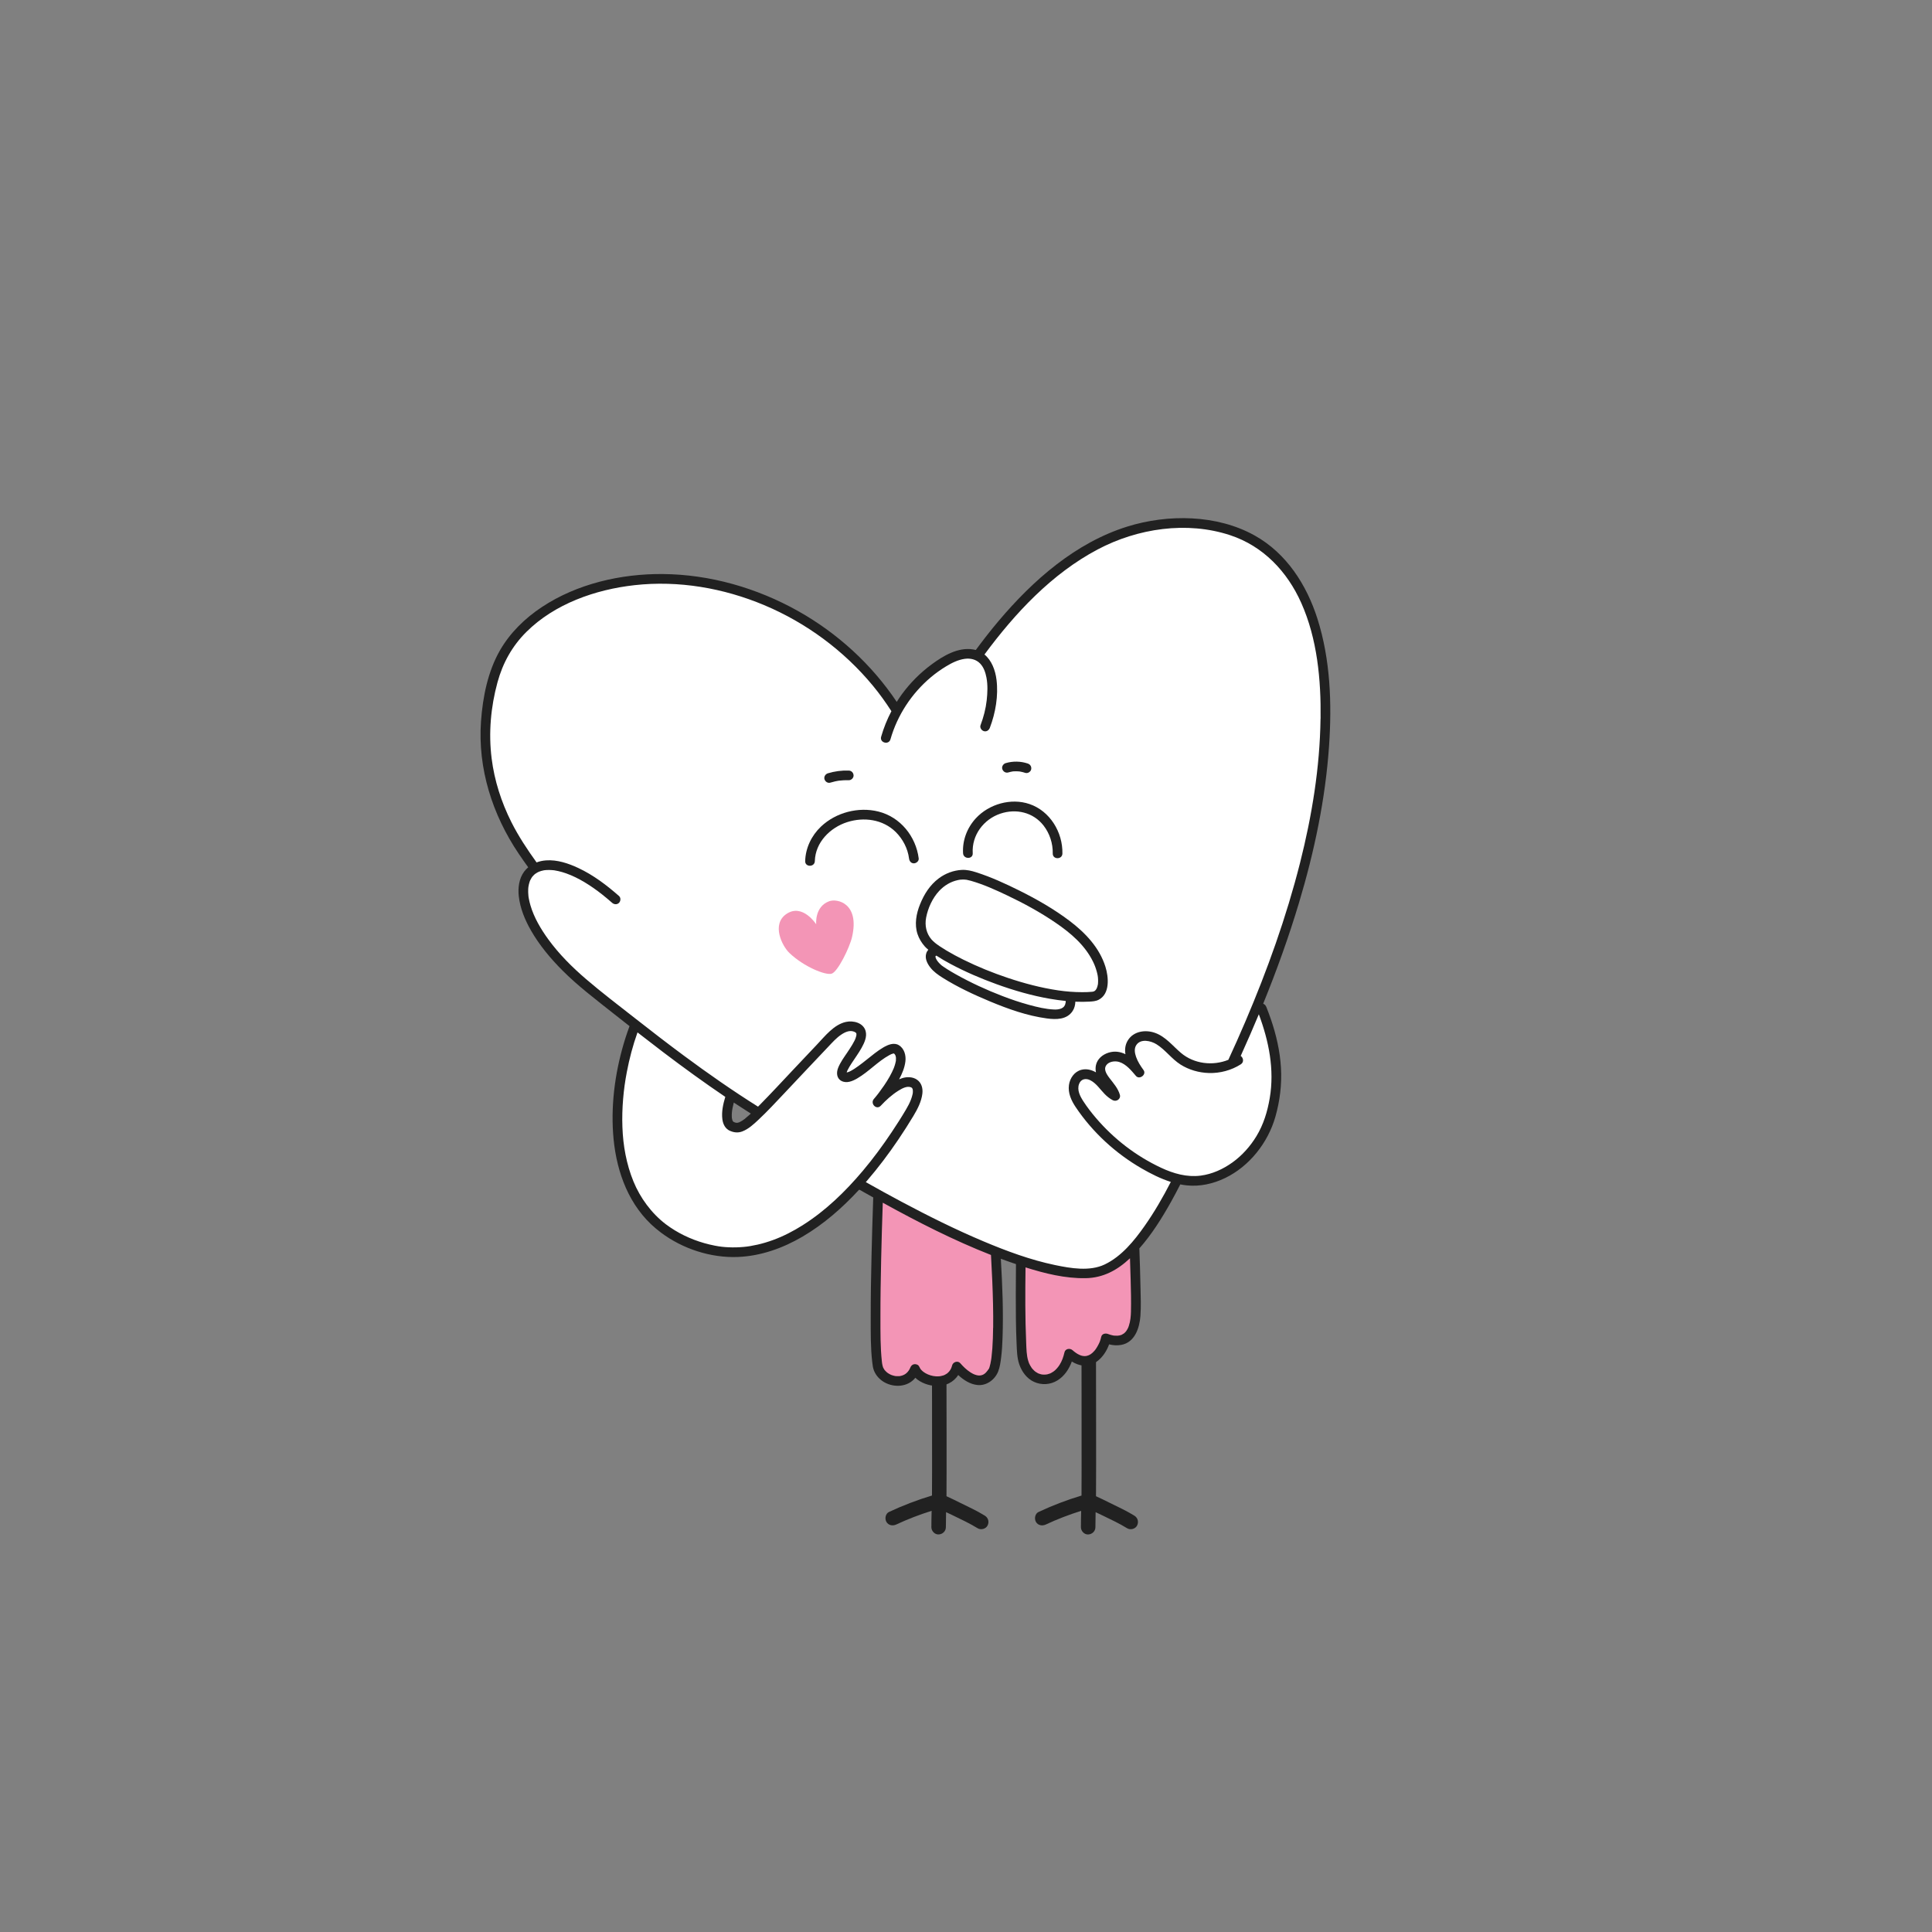 <?xml version="1.0" encoding="UTF-8"?> <svg xmlns="http://www.w3.org/2000/svg" id="_Слой_1" viewBox="0 0 1000 1000"><rect x="0" y="0" width="1000" height="1000" fill="#808080" stroke="none"/><defs><style>.cls-1{fill:#f395b6;}.cls-2{fill:#212121;}.cls-3{fill:#fff;}</style></defs><path class="cls-2" d="M509.8,784.53c-4.05-2.49-8.39-4.53-12.66-6.6-2.39-1.16-4.79-2.41-7.24-3.49.07-9.65.06-19.29.05-28.94,0-10.92-.02-21.83-.05-32.75,0-2.27-.01-4.55-.02-6.82,0-1.96-1.72-3.84-3.75-3.75-2.03.09-3.76,1.65-3.75,3.75.02,6.42.03,12.85.04,19.27.02,12.05.03,24.11.02,36.16,0,4.24-.02,8.49-.05,12.73-7.6,2.27-15.08,5.14-22.24,8.5-1.83.86-2.3,3.5-1.35,5.13,1.1,1.88,3.29,2.21,5.13,1.35,5.77-2.71,11.97-5.09,18.28-7.07-.07,2.83-.13,5.65-.13,8.48,0,1.96,1.73,3.84,3.75,3.75,2.03-.09,3.75-1.65,3.75-3.75,0-2.6.05-5.2.11-7.79,1.29.61,2.59,1.22,3.88,1.84,4.19,2.03,8.46,4.04,12.43,6.48,1.67,1.03,4.2.42,5.13-1.35.97-1.83.44-4.03-1.35-5.13Z"></path><path class="cls-2" d="M587.19,784.53c-4.05-2.49-8.39-4.53-12.66-6.6-2.39-1.16-4.79-2.41-7.24-3.49.08-10.87.06-21.74.05-32.61,0-12.82-.02-25.64-.05-38.46,0-2.73-.01-5.46-.02-8.19,0-1.96-1.72-3.84-3.75-3.75-2.03.09-3.75,1.65-3.75,3.75.02,7.65.03,15.29.04,22.94.02,13.95.03,27.91.02,41.86,0,4.71-.02,9.41-.04,14.12-7.6,2.27-15.08,5.14-22.24,8.5-1.83.86-2.3,3.5-1.35,5.13,1.1,1.88,3.29,2.21,5.13,1.35,5.77-2.71,11.97-5.09,18.28-7.07-.07,2.83-.13,5.65-.13,8.48,0,1.96,1.73,3.84,3.75,3.75,2.03-.09,3.75-1.65,3.75-3.75,0-2.6.05-5.2.11-7.79,1.29.61,2.59,1.22,3.88,1.84,4.19,2.03,8.46,4.04,12.43,6.48,1.67,1.03,4.2.42,5.13-1.35.97-1.83.44-4.03-1.35-5.13Z"></path><path class="cls-1" d="M558.32,652.54c-10.18-.58-20.45-4.55-29.82-9.23-.25,16.14-.53,46.2.54,57.76,1.53,16.41,20.19,18.12,24.35-.49,11.6,10.36,18.08-3.36,18.99-7.95,0,0,13.97,6.71,15.39-11.42.52-6.61-.43-34.2-.83-44.11-8.15,6.03-17.36,16.08-28.63,15.44Z"></path><path class="cls-1" d="M454.75,612.31c-.59,15.71-2.94,82.62-.45,94.93,1.6,7.92,15.3,11.52,19.27,1.32,2.98,7.09,18.7,10.2,21.66-1.22,3.33,3.85,11.97,11.93,18.3,3.21,5.02-6.91,2.56-51.54,1.29-70.24-17.9-5.92-50.5-22.89-60.07-28Z"></path><path class="cls-3" d="M602.63,271.3c-39.94,3.45-72.66,35.19-96.35,67.68l-.55.37c-5.14-2.26-11.4-.05-16.37,2.84-10.31,5.99-18.91,14.83-24.78,25.2l-.5.34c-25.07-39.92-70.58-66.3-117.71-68.03-36.71-1.35-79.77,14.52-90.42,49.68-11.42,37.71-.65,68.71,14.86,91.53,1.92,2.82,3.94,5.68,6.04,8.56-12.4,6.87-6.96,34.03,29.52,63.09,7.46,5.94,14.92,11.89,22.44,17.77-10.8,27.52-18.41,80.6,14.57,105.52,6.06,4.58,13.49,8.21,22.53,10.55,24.81,6.43,51.89-4.9,77.66-33.17.8.35,1.01.16.55-.6.02-.03.05-.05.07-.08,46.37,26.34,94.98,49.07,121.52,46.27,14.78-1.56,29.75-20.53,43.85-48.6,1.02.25,2.04.47,3.08.63,20.11,3.15,39.33-13.59,44.98-33.14,5.65-19.56,2.92-36.89-4.59-55.82l-2.26-1.52c10.62-25.95,21.85-58,28.52-90.48,16.73-81.58,6.07-165.72-76.67-158.59ZM378.62,582.93c-3.51-1.77-2.65-8.62-.25-16.2,4.72,3.17,9.5,6.26,14.33,9.27-7.79,7.64-10.57,8.71-14.08,6.94Z"></path><path class="cls-2" d="M681.95,320.4c-5.61-17.67-16.05-34.03-32.56-43.24-19.53-10.89-44.89-11.15-65.86-4.62-26.79,8.35-48.85,27.78-66.64,48.86-4.11,4.87-8.04,9.91-11.82,15.04-.45-.12-.91-.23-1.4-.3-7.78-1.25-15.34,3.26-21.36,7.68-5.96,4.38-11.17,9.61-15.54,15.58-.92,1.26-1.79,2.56-2.62,3.89-13-19.43-30.68-35.57-51.06-47.01-21.28-11.95-45.61-18.96-70.07-19.16-21.65-.18-44.4,5.05-62.59,17.12-8.71,5.78-16.38,13.24-21.62,22.34-6.33,10.99-8.94,24.24-9.84,36.76-1.75,24.46,5.91,48.41,19.54,68.58,1.59,2.36,3.23,4.68,4.89,6.99-.77.66-1.48,1.4-2.12,2.26-2.65,3.58-3.24,8.4-2.76,12.72.71,6.29,3.18,12.24,6.3,17.7,4.38,7.65,10.13,14.53,16.34,20.76,7.88,7.9,16.79,14.64,25.51,21.56,3.05,2.42,6.12,4.82,9.18,7.22-.77,2.07-1.5,4.15-2.16,6.25-4.97,15.73-7.47,32.65-6.36,49.14,1.17,17.34,6.77,34.87,19.62,47.12,1.64,1.56,3.38,2.99,5.18,4.36,11.16,8.38,25.71,13.15,39.71,12.61,11.95-.46,23.46-4.59,33.7-10.62,10.87-6.4,20.48-14.84,29.04-24.11.12-.01.23-.02.34-.05,2.35,1.33,4.71,2.65,7.07,3.97-.02.5-.04,1.01-.06,1.51-.33,9.54-.61,19.08-.83,28.62-.25,10.69-.44,21.38-.42,32.06.01,7.65-.1,15.43.79,23.05.17,1.5.34,3.01.91,4.42,1.05,2.61,3.06,4.74,5.52,6.09,4.94,2.7,11.62,2.4,15.52-2,.12-.14.23-.29.34-.43,2.82,2.71,7.06,4.12,10.77,4.27,4.77.2,9.01-1.92,11.45-5.67,2.79,2.61,6.15,4.77,9.93,5.16,4.7.49,9.07-2.76,10.75-7.03.9-2.31,1.23-4.83,1.53-7.28.42-3.33.6-6.68.72-10.03.48-13.65-.08-27.36-.89-41.01,2.6.97,5.21,1.88,7.84,2.77-.05,5.3-.09,10.6-.09,15.9,0,8.41.02,16.82.41,25.22.17,3.59.21,7.39,1.41,10.81,1.32,3.78,3.84,7.27,7.55,8.99,3.97,1.84,8.57,1.55,12.28-.78,3.57-2.25,5.92-5.82,7.35-9.72,1.85,1.15,3.87,1.96,6.11,2.13,2.74.21,5.33-.88,7.43-2.57,2.58-2.06,4.61-5.21,5.76-8.45,2.05.53,4.2.67,6.3.28,7-1.29,9.42-8.67,9.9-14.9.38-4.91.15-9.9.05-14.81-.13-6.58-.35-13.15-.58-19.73,0-.16-.01-.33-.02-.49,6.45-7.29,11.71-15.74,16.43-24.16,1.66-2.96,3.23-5.96,4.76-8.98,1.11.22,2.22.39,3.35.51,6.83.71,13.71-.83,19.85-3.8,12.6-6.08,22.17-18.27,26-31.62,2.37-8.27,3.42-16.94,2.91-25.53-.51-8.58-2.45-17.02-5.24-25.13-.72-2.1-1.5-4.19-2.32-6.25-.31-.79-.9-1.43-1.64-1.7,6.96-17.11,13.23-34.51,18.53-52.2,7.93-26.44,13.69-53.66,15.57-81.24,1.49-21.87.71-44.64-5.97-65.68ZM415.54,634.12c-4.91,3.1-10.12,5.79-15.4,7.71-2.6.95-5.25,1.75-7.95,2.37-1.27.29-2.54.54-3.82.76-1.3.21-1.96.3-3.4.44-2.59.24-5.2.31-7.8.19-2.72-.12-4.69-.36-7.16-.84-7.3-1.41-14.45-4.09-20.8-7.97-1.57-.96-3.09-2-4.56-3.1-7.43-5.65-13.32-13.7-16.79-22.2-1.82-4.45-3.16-9.09-4.09-13.81-.94-4.77-1.42-9.29-1.61-14.29-.18-4.88-.04-9.77.37-14.63.41-4.85.99-9.02,1.91-13.85,1.33-6.96,3.14-13.85,5.53-20.53,4.43,3.45,8.88,6.88,13.35,10.28,10.5,7.96,21.17,15.71,32.09,23.09-1.15,3.78-2.01,7.78-1.51,11.6.28,2.13,1.15,4.22,2.97,5.44.14.11.3.22.49.31,2.18,1.09,4.51,1.43,6.83.54,3.23-1.23,5.9-3.72,8.38-6.04,4.64-4.35,8.97-9.03,13.33-13.65,7.6-8.05,15.16-16.12,22.79-24.13,2.13-2.24,4.22-4.63,6.81-6.34,1.03-.68,2.1-1.27,3.29-1.59.51-.14,1.01-.21,1.54-.21.28,0,.55.02.82.07.25.05.5.12.74.2.11.04.19.07.26.1.09.04.18.09.2.09.14.08.28.16.42.24.08.09.18.19.24.21-.09-.1-.05-.07.01,0,.03.01.08.07.12.12,0-.02-.01-.04-.02-.07,0,.03.02.06.04.09.02.03.04.05.05.06-.02-.02-.03-.03-.04-.05.04.09.09.19.08.28-.07.67.07-.52.03.17-.01.22-.02.47-.02.7,0,0,0,0,0,0-.04.12-.06.27-.09.4-.09.37-.2.72-.32,1.08-.04.12-.24.58-.25.63-.11.24-.22.47-.33.7-.34.69-.72,1.36-1.12,2.03-.84,1.42-1.76,2.79-2.68,4.16-1.69,2.5-3.51,4.99-4.64,7.8-.97,2.41-.89,5.44,1.7,6.81,2.7,1.43,5.79.09,8.2-1.32,6.13-3.59,10.56-8.74,16.61-12.04.3-.16.61-.3.91-.46.02,0,.04-.02.06-.03.12-.05.23-.1.36-.13.2-.06.41-.11.61-.18.03-.02.14-.05.26-.06.03,0,.07-.01.1-.02,0,0,0,0,0,0-.03,0-.04.01-.07.02.03,0,.05,0,.08,0,.04,0,.05,0,.07.01.07.07.15.14.22.21.06.06.11.13.17.19.04.07.18.25.22.33.05.09.1.18.14.27.02.05.04.1.05.14.07.27.14.53.2.81.01.15.02.3.03.45.01.38-.01.76-.03,1.15,0,.15-.01.22,0,.26-.01.03-.03.11-.07.28-.07.35-.14.69-.23,1.04-.21.84-.49,1.67-.8,2.47-.41,1.05-1.34,2.94-2.15,4.38-.89,1.58-1.86,3.11-2.88,4.61-.86,1.26-1.75,2.5-2.67,3.72-.08.11-.36.47-.41.53-.16.21-.32.41-.48.62-.3.38-.61.76-.92,1.14-.26.31-.51.62-.78.92-2.09,2.41,1.33,5.92,3.54,3.54,2.74-2.95,5.77-5.68,9.09-7.77,1.16-.73,2.3-1.35,3.31-1.68.27-.09.54-.17.82-.23.11-.03.44-.07.51-.09.2-.01.41-.02.61-.02.12,0,.24.01.36.02.04,0,.06,0,.09,0,.01,0,.01,0,.02,0,.24.05.47.12.71.17.05.01.08.02.1.02.04.02.09.05.2.11.09.04.16.09.21.13.05.05.1.1.15.14.02.01.02.01.03.02.08.12.14.24.21.36.03.08.1.24.12.36.03.11.06.36.07.44.02.26.03.51.02.77-.02.74-.04.74-.2,1.47-.19.85-.46,1.68-.76,2.5-.68,1.83-1.62,3.57-2.61,5.25-2.33,3.97-4.83,7.85-7.38,11.67-4.65,6.96-9.61,13.7-15.01,20.1-8.99,10.65-19.16,20.55-30.99,28.02ZM385.74,578.94c-.16.12-.31.24-.47.35-.31.22-.61.44-.93.65-.52.34-1.06.62-1.61.91-.02.01-.03.02-.05.03-.03,0-.05.01-.09.02-.25.07-.5.15-.75.22-.03,0-.06.01-.09.02-.2,0-.4.02-.6.02-.02,0-.04,0-.06,0-.18-.05-.36-.07-.54-.13-.15-.05-.31-.12-.47-.17-.07-.03-.13-.06-.2-.09-.12-.07-.24-.14-.36-.21-.02-.02-.04-.04-.04-.05,0,0-.48-.72-.02,0-.06-.09-.13-.18-.18-.28-.04-.08-.08-.17-.13-.25-.03-.09-.09-.23-.11-.29-.08-.34-.16-.67-.22-1.01.02.01-.05-.83-.06-1,0-.4,0-.8.02-1.2.07-1.24.14-1.65.35-2.8.19-1.01.42-2,.67-3,2.92,1.93,5.86,3.83,8.82,5.7-.24.22-.47.45-.72.67-.7.64-1.43,1.25-2.16,1.85-.06.05-.19.15-.28.21.06-.04.13-.09.25-.18ZM379.69,580.69s0,0-.01,0c-.03-.03-.07-.06-.1-.09.06.05.09.07.12.09ZM442.81,534.41c.11.07.24.2,0,0h0ZM438.17,555.53c.1.4.02.23,0,0h0ZM461.29,545.66c.15-.07.34-.13,0,0h0ZM463.44,546.3c-.15-.29-.07-.15,0,0h0ZM514.03,687.29c-.04,3.57-.15,7.15-.4,10.71-.11,1.53-.26,3.05-.44,4.58-.01.08-.04.32-.05.36,0,.05-.02.11-.02.16-.04.27-.08.54-.12.81-.11.64-.22,1.28-.36,1.92-.12.55-.26,1.1-.42,1.64-.07.22-.14.44-.22.66-.02.07-.05.13-.07.2-.99,1.45-2,2.91-3.68,3.42-1.03.32-1.9.26-2.93-.02-1.15-.31-2.09-.8-3.16-1.5-1.89-1.22-3.6-2.88-5.14-4.66-1.26-1.44-3.71-.62-4.18,1.1-.32,1.2-.63,1.98-1.4,3.01-.04.04-.28.32-.3.35-.19.2-.4.4-.6.59-.13.12-.17.17-.18.18,0,0-.03,0-.15.09-.19.13-.39.26-.59.38-.99.59-1.27.69-2.55.96-.07.01-.47.08-.54.1-.18.02-.37.04-.55.05-.56.04-1.12.04-1.67,0-1.68-.1-3.69-.69-5.28-1.61-.35-.2-.69-.43-1.02-.67-.09-.07-.41-.33-.46-.37-.16-.14-.32-.29-.47-.44-.17-.18-.33-.36-.5-.54,0-.01-.01-.02-.02-.02-.05-.07-.1-.14-.15-.21-.25-.4-.48-.8-.67-1.23-.39-.89-1.62-1.32-2.49-1.19-1.06.16-1.69.83-2.08,1.79-.46,1.14-1.07,1.99-1.92,2.78-.72.66-1.61,1.12-2.54,1.38-.27.08-.55.14-.82.19,0,0-.07.01-.13.02-.1,0-.25.03-.28.03-.61.03-1.21.03-1.81-.02-.14-.01-.16,0-.16,0-.03,0-.09-.02-.25-.06-.28-.06-.55-.12-.83-.19-.27-.07-.54-.16-.81-.25-.11-.04-.23-.08-.34-.12-.04-.02-.06-.02-.09-.04-.01,0-.04-.02-.09-.04-.51-.24-1-.51-1.47-.82-.07-.04-.38-.27-.44-.32-.21-.18-.42-.36-.62-.56-.2-.19-.38-.39-.56-.6-.11-.13-.16-.17-.17-.18,0,0,0-.01-.08-.14-.15-.23-.29-.45-.42-.69-.07-.13-.14-.27-.21-.41-.02-.04-.03-.05-.04-.07,0-.03-.01-.04-.03-.08-.23-.65-.36-1.31-.47-1.98-.02-.11-.03-.23-.04-.33,0,.05,0,.09.01.16-.02-.29-.07-.58-.1-.87-.81-7.39-.73-14.9-.74-22.32-.02-10.32.15-20.64.38-30.95.21-9.36.48-18.73.8-28.09,0-.27.02-.53.03-.8,18.14,10.01,36.74,19.5,56.01,27.06.25,4.4.48,8.8.66,13.19.34,8.17.57,16.34.47,24.52ZM585.39,678.66c-.06,2.6-.28,5.18-1.12,7.66-.27.8-.32.93-.73,1.67-.15.27-.32.53-.48.79-.04.07-.1.14-.15.21-.05.06-.22.27-.24.3-.18.2-.36.39-.56.58-.08.08-.3.25-.37.32-.38.27-.78.49-1.2.71-.13.04-.25.09-.38.13-.26.08-.53.15-.8.21-.22.05-1.06.1-.29.06-.26.01-.52.05-.79.06-.48.02-.96-.01-1.44-.04-.07,0-.11,0-.16,0-.01,0-.02,0-.03,0-.22-.05-.45-.08-.67-.12-.7-.14-1.39-.34-2.06-.58-.22-.08-.83-.31-.46-.16-1.35-.51-3.16-.09-3.49,1.56-.14.68-.34,1.34-.57,2-.06.18-.13.36-.2.54-.02.05-.06.16-.1.25-.16.36-.32.71-.5,1.06-.43.85-.91,1.67-1.46,2.45-.03.05-.23.31-.3.41-.08.1-.35.42-.39.47-.31.35-.63.69-.98,1-1.16,1.07-2.57,1.74-4.1,1.72-.77,0-1.6-.18-2.47-.55-1.39-.59-2.62-1.51-3.75-2.5-1.34-1.18-3.73-.84-4.18,1.1-.54,2.34-1.26,4.44-2.52,6.46-.8,1.3-2.17,2.83-3.2,3.5-.38.25-.76.49-1.16.7-.16.09-.33.16-.49.24-.03.01-.04.02-.05.03-.02,0-.02,0-.05.02-.4.15-.8.28-1.21.38-.13.03-.27.07-.41.09-.08.02-.42.06-.54.08-.62.05-1.24.05-1.86-.01-.1-.03-.62-.12-.72-.14-.43-.11-.84-.24-1.25-.4-.02-.01-.04-.02-.07-.04-.18-.1-.37-.18-.55-.29-.31-.17-.6-.36-.89-.55-.04-.02-.22-.17-.3-.23-.13-.1-.25-.21-.37-.32-.33-.3-.63-.63-.93-.96-.02-.02-.24-.29-.28-.34-.06-.08-.12-.16-.18-.25-.27-.4-.53-.81-.76-1.23-.53-.96-.66-1.3-.99-2.39-.89-2.94-.9-6.09-1.04-9.27-.57-12.99-.5-26.03-.34-39.05,10.02,3.17,20.59,5.78,31.12,5.59,9.08-.16,16.43-4.16,22.95-10.31.13,3.7.24,7.39.34,11.09.14,5.44.29,10.9.16,16.34ZM657.22,568.33c-1.17,6.96-3.21,13.69-6.89,19.75-3.2,5.27-7.44,10.03-12.47,13.63-4.84,3.46-10.44,6.02-16.38,6.79-7.13.92-14.02-1.04-20.44-4.04-12.98-6.06-24.54-14.95-33.82-25.85-2.31-2.71-4.51-5.55-6.45-8.54-1.7-2.61-3.41-5.83-2.25-8.99.97-2.65,3.52-3.14,5.89-1.91,3.1,1.62,4.98,4.67,7.37,7.1,1.23,1.25,2.63,2.39,4.19,3.2,1.88.97,4.3-.64,3.67-2.82-.95-3.32-3.22-5.83-5.27-8.51-.86-1.12-1.79-2.45-2.15-3.65-.33-1.09-.34-2.05.34-3.07,1.32-1.96,4.44-2.45,6.73-1.75,3.64,1.13,6.3,4.46,8.68,7.24,1.83,2.13,5.6-.72,3.93-3.03-1.51-2.09-2.99-4.32-3.84-6.76-.7-2-1.15-4.32.09-6.2,2.28-3.47,7.56-2.23,10.5-.38,4.6,2.89,7.78,7.54,12.38,10.46,4.36,2.77,9.52,4.23,14.67,4.39,5.8.17,11.65-1.39,16.54-4.51,1.8-1.15,1.28-3.45-.06-4.35.13-.28.26-.55.38-.83,3.11-6.85,6.11-13.76,9.01-20.71,5.18,13.87,8.15,28.54,5.65,43.34ZM683.5,372.03c-.33,25.18-4.44,50.26-10.61,74.63-7.11,28.09-16.93,55.5-28.31,82.14-2.83,6.63-5.76,13.22-8.79,19.76-8.06,3.25-17.76,2.15-24.52-3.57-4.35-3.68-7.95-8.45-13.5-10.4-4.92-1.73-10.96-.87-13.93,3.79-1.45,2.27-1.72,4.77-1.32,7.27-2.66-1.3-5.6-1.79-8.81-.77-3,.95-5.74,3.2-6.44,6.4-.29,1.29-.25,2.55,0,3.76-2.32-1.32-4.97-2-7.6-1.3-3.57.95-5.87,4.29-6.38,7.82-.6,4.21,1.23,8.13,3.53,11.55,8.71,12.97,20.63,23.91,34.15,31.7,4.75,2.74,9.77,5.28,15.04,6.95-4.03,7.85-8.45,15.51-13.51,22.72-5.42,7.72-11.99,15.83-20.69,19.99-7.77,3.72-17.65,2-25.73.32-12.74-2.66-25.08-7.24-37.05-12.28-14.49-6.11-28.59-13.13-42.46-20.52-6.19-3.29-12.32-6.69-18.43-10.13.21-.24.42-.48.63-.72,5.83-6.77,11.21-13.92,16.21-21.32,2.69-3.98,5.28-8.03,7.76-12.15,2.13-3.54,4.16-7.4,4.67-11.56.34-2.76-.38-5.59-2.75-7.25-2.19-1.55-5.27-1.6-7.74-.79-.52.17-1.03.37-1.54.58,1.55-2.89,2.85-5.97,3.25-9.22.39-3.14-.53-6.73-3.41-8.46-2.55-1.53-5.64-.2-7.95,1.14-3.14,1.83-5.97,4.22-8.81,6.47-1.57,1.24-2.5,1.99-4.1,3.15-1.3.94-2.63,1.86-4.06,2.61-.28.14-.56.28-.84.41t0,0s-.02,0-.04.01c-.13.04-.26.09-.39.14-.24.08-.51.11-.75.2-.01,0-.02,0-.03,0,.07-.22.13-.44.2-.66.03-.1.07-.19.11-.28-.27.72,0,0,.08-.14.63-1.27,1.37-2.48,2.15-3.67,1.74-2.67,3.64-5.24,5.19-8.03,1.4-2.52,2.88-5.68,2.07-8.63-1.17-4.29-6.34-5.61-10.22-4.74-6.25,1.4-10.79,7.32-14.97,11.72-4.2,4.42-8.38,8.85-12.56,13.29-5.6,5.95-11.16,11.96-16.9,17.79-.35.35-.7.7-1.05,1.05-13.12-8.24-25.84-17.11-38.28-26.33-8.58-6.35-17.03-12.87-25.42-19.46-8.5-6.67-17.16-13.23-25.36-20.27-7.12-6.11-13.88-12.84-19.42-20.44-3.97-5.45-7.42-11.32-9.27-17.55-.37-1.24-.67-2.49-.9-3.76-.05-.28-.09-.56-.14-.84,0-.01,0-.01,0-.02,0-.01,0-.02,0-.04-.02-.14-.03-.27-.05-.41-.06-.59-.1-1.19-.12-1.79-.02-.54-.01-1.07.01-1.61.01-.24.03-.49.05-.73,0-.11.05-.45.07-.59.14-.87.33-1.72.61-2.55.06-.18.13-.37.2-.55.04-.08.07-.16.11-.24.2-.41.42-.81.66-1.2.11-.17.22-.33.33-.5.03-.05.05-.08.07-.11,0,0,.01-.01.03-.03.3-.33.58-.66.91-.97.14-.14.29-.26.44-.39.03-.03.04-.04.06-.06,0,0,0,0,.01,0,.37-.26.74-.51,1.14-.73.18-.1.78-.38.85-.42.38-.15.76-.29,1.15-.4.45-.13.91-.24,1.38-.33.1-.02.44-.07.54-.08.21-.02.41-.05.62-.06,1.08-.08,2.16-.06,3.24.03.27.02.54.05.81.08.02,0,.03,0,.05,0,.11.02.22.03.33.05.65.11,1.3.23,1.95.38,1.37.31,2.71.71,4.04,1.18,6.44,2.27,12.92,6.42,18.51,10.82,1.81,1.43,3.57,2.91,5.3,4.43,1.01.89,2.54,1,3.54,0,.91-.91,1.02-2.64,0-3.54-6.39-5.62-13.32-10.87-21.06-14.49-5.14-2.4-10.94-4.37-16.7-3.95-1.71.13-3.37.47-4.91,1.05-4.81-6.67-9.35-13.52-13.05-20.87-5.17-10.28-8.77-21.45-10.2-32.88-1.66-13.23-.48-26.65,3.03-39.49,2.72-9.96,7.59-18.74,14.93-26.04,14.68-14.6,35.79-21.97,56.03-24.22,22.75-2.54,46.02,1.5,67.06,10.33,21.72,9.12,41.23,23.51,56.24,41.66,3.48,4.21,6.67,8.65,9.62,13.24-2.21,4.22-4,8.65-5.31,13.23-.89,3.1,3.94,4.42,4.82,1.33,3.59-12.55,11-23.79,20.98-32.18,2.44-2.05,5.05-3.9,7.78-5.56,2.97-1.8,6.19-3.42,9.67-3.91,2.89-.4,5.83.23,7.92,2.35,1.93,1.97,2.83,4.7,3.34,7.35.73,3.82.55,7.89.13,11.73-.49,4.42-1.63,8.77-3.2,12.92-.48,1.26.53,2.74,1.75,3.08,1.41.39,2.59-.48,3.08-1.75,2.95-7.76,4.47-16.6,3.44-24.88-.61-4.91-2.5-10-6.23-13.05,15.84-21.43,34.84-41.81,58.62-54.39,20.61-10.9,46.14-14.77,68.6-7.34,17.09,5.66,29.5,18.79,36.73,34.99,8.32,18.63,10.28,39.82,10.02,60Z"></path><path class="cls-2" d="M385.49,579.13c-.15.11-.1.08,0,0h0Z"></path><path class="cls-2" d="M443.12,534.75s.01.03.02.04c0-.02-.01-.04-.02-.06-.03-.03-.06-.06-.08-.09.03.04.05.07.08.11Z"></path><path class="cls-2" d="M443.14,534.79c.1.37.1.19,0,0h0Z"></path><path class="cls-2" d="M462.54,545.29s-.02,0-.04,0c-.05,0-.1.01-.15.03-.04.01-.07.02-.11.03-.03.02.05.01.3-.06Z"></path><path class="cls-2" d="M443,534.59s0,0,0,0c0,0,0,0,0,0,.02.02.03.03.05.06-.01-.02-.03-.04-.04-.05Z"></path><path class="cls-2" d="M443.15,534.75s0,0,0-.01c0,0-.01-.02-.02-.03,0,0,0,.01,0,.02,0,0,.01.02.02.02Z"></path><path class="cls-2" d="M484.19,494.98s0-.02,0-.02c0,0,0,0,0,0,0,0,0,.01,0,.02Z"></path><path class="cls-2" d="M484.16,495.07c-.02.25-.03.14,0,0h0Z"></path><path class="cls-2" d="M550.7,521.05s-.02.03,0,0h0Z"></path><path class="cls-2" d="M475.53,444.37c-1.44-11.46-9.51-21.48-20.89-24.32-10.31-2.58-21.97.47-29.69,7.78-4.91,4.65-8.01,11.09-8.19,17.87-.09,3.22,4.91,3.22,5,0,.26-9.68,7.88-17.32,16.72-20.16,8.66-2.78,18.51-1.46,25.14,5.09,3.68,3.64,6.25,8.57,6.9,13.73.17,1.34,1.03,2.5,2.5,2.5,1.22,0,2.67-1.15,2.5-2.5h0Z"></path><path class="cls-2" d="M549.9,441.77c.22-11-6.44-22.01-17.06-25.61-9.56-3.25-20.91,0-27.71,7.35-4.53,4.89-7.05,11.44-6.65,18.12.19,3.2,5.19,3.22,5,0-.56-9.33,5.63-17.59,14.37-20.51,8.08-2.7,16.92-.71,22.29,6.18,3.2,4.11,4.86,9.29,4.76,14.48-.06,3.22,4.94,3.22,5,0h0Z"></path><path class="cls-2" d="M572.18,500.42c-3.1-9.93-10.45-17.64-18.57-23.78-8.1-6.12-17-11.21-26.09-15.73-7.16-3.56-14.54-6.94-22.17-9.39-2.46-.79-4.93-1.39-7.53-1.26-4.3.22-8.49,1.81-11.93,4.39-4.59,3.44-7.57,8.19-9.69,13.46-1.95,4.81-2.97,10.38-1.27,15.42.8,2.36,2.07,4.42,3.7,6.3.57.64,1.2,1.21,1.86,1.76-.47.53-.84,1.15-1.06,1.87-.81,2.58.46,5.16,2,7.18,1.77,2.32,4.07,3.92,6.52,5.46,7.72,4.85,16.1,8.74,24.5,12.25,9.4,3.92,19.25,7.42,29.39,8.79,4.81.65,10.4.68,13.36-3.85.95-1.45,1.34-3.12,1.41-4.84.27.01.55.04.82.05,2.13.07,4.27.06,6.4-.06,1.69-.1,3.35-.19,4.87-.98,5.93-3.1,5.13-11.75,3.48-17.04ZM551.63,518.17c0,.16-.02.33-.03.49,0,.05,0,.08,0,.12,0,.02,0,.03-.02.07-.06.3-.12.6-.21.9-.04.12-.08.23-.11.34,0,.02,0,.02,0,.03,0,.01,0,.01-.02.03-.13.25-.27.49-.43.73-.15.17-.31.32-.47.48-.03.03-.07.06-.1.08-.06.04-.26.18-.31.21-.12.06-.62.32-.66.36-1.18.46-2.39.56-3.66.51-4.26-.17-8.67-1.22-12.95-2.39-4.68-1.27-9.29-2.84-13.82-4.58-8.27-3.17-16.38-6.91-24.11-11.25-1.56-.87-3.1-1.78-4.6-2.73-.63-.4-1.25-.81-1.87-1.24-.26-.18-.52-.38-.78-.56-.06-.05-.1-.07-.13-.09-.03-.03-.07-.06-.13-.12-1.13-.97-2.29-2.27-2.81-3.5-.09-.21-.15-.45-.2-.67,0-.08-.03-.26-.03-.35,0-.01,0-.02,0-.03.02-.03.03-.04.04-.06.25-.15.28-.24.4-.34,2.4,1.58,4.89,3.01,7.42,4.36,7.65,4.08,15.67,7.51,23.81,10.46,8.99,3.26,18.24,5.93,27.67,7.56,2.68.46,5.39.84,8.1,1.11,0,.03,0,.06,0,.09ZM568.31,509.16c-.01.15-.02.22-.02.26-.01.03-.03.1-.06.26-.07.31-.13.61-.22.92-.06.22-.14.44-.22.65-.04.09-.14.32-.2.44-.11.21-.24.4-.36.6-.08.1-.16.19-.25.29-.08.08-.28.24-.35.3-.13.08-.25.15-.37.23-.04.02-.05.03-.07.05-.02,0-.04,0-.08.01-.16.03-.81.16-.57.15-1.79.19-3.61.23-5.4.23-4.14,0-8.3-.33-12.4-.93-8.89-1.31-17.62-3.62-26.12-6.47-7.85-2.63-15.55-5.75-22.97-9.42-3-1.48-5.95-3.05-8.82-4.77-1.18-.71-2.35-1.45-3.5-2.22-.48-.33-.96-.67-1.43-1.01-.06-.04-.3-.22-.42-.32-.14-.11-.42-.34-.49-.39-.64-.53-1.26-1.09-1.81-1.71-2.74-3.17-3.59-7.26-2.82-11.34.94-4.96,3.3-10.13,6.77-13.84,2.66-2.83,5.94-4.8,9.67-5.59.99-.21,1.15-.23,2.16-.27.39-.02.78-.02,1.16,0,.19,0,1.2.12,1.12.09.76.14,1.5.32,2.24.53,6.54,1.87,12.62,4.63,18.72,7.52,8.68,4.11,17.17,8.74,25.12,14.16,7.81,5.32,15.19,11.56,19.43,20.19.8,1.62,1.43,3.28,1.92,5.09.49,1.81.65,2.69.7,4.39.02.65,0,1.3-.06,1.95Z"></path><path class="cls-2" d="M429.83,405.08c.79-.24,1.59-.45,2.39-.63.43-.1.87-.18,1.31-.26.19-.03.38-.06.56-.09.13-.02.25-.04.38-.06-.32.04-.38.05-.19.03,1.67-.2,3.35-.29,5.03-.23,1.31.04,2.56-1.18,2.5-2.5-.06-1.39-1.1-2.45-2.5-2.5-3.64-.12-7.32.36-10.8,1.42-1.25.38-2.17,1.77-1.75,3.08s1.73,2.15,3.08,1.75h0Z"></path><path class="cls-2" d="M521.89,399.82c.41-.12.82-.23,1.24-.32.18-.04.36-.07.54-.11.12-.02.24-.04.36-.06.28-.04.24-.04-.12.01.32-.11.75-.08,1.09-.1.43-.02.85-.03,1.28-.02.4,0,.79.03,1.19.07.09,0,.18.02.27.03.28.03.24.03-.12-.02.16.05.38.06.54.09.84.15,1.67.37,2.48.64,1.24.42,2.79-.48,3.08-1.75.32-1.39-.42-2.63-1.75-3.08-3.66-1.24-7.72-1.3-11.43-.21-1.25.37-2.17,1.78-1.75,3.08s1.73,2.14,3.08,1.75h0Z"></path><path class="cls-1" d="M422.47,478.42s-.97-9.09,6.7-11.94c4.12-1.53,15.93.99,11.83,18.6-1.25,5.39-7.4,18.03-10.59,18.91s-14.17-3.51-21.73-10.65c-3.92-3.7-9.47-14.95-1.62-20.28,8.34-5.66,15.41,5.36,15.41,5.36Z"></path></svg> 